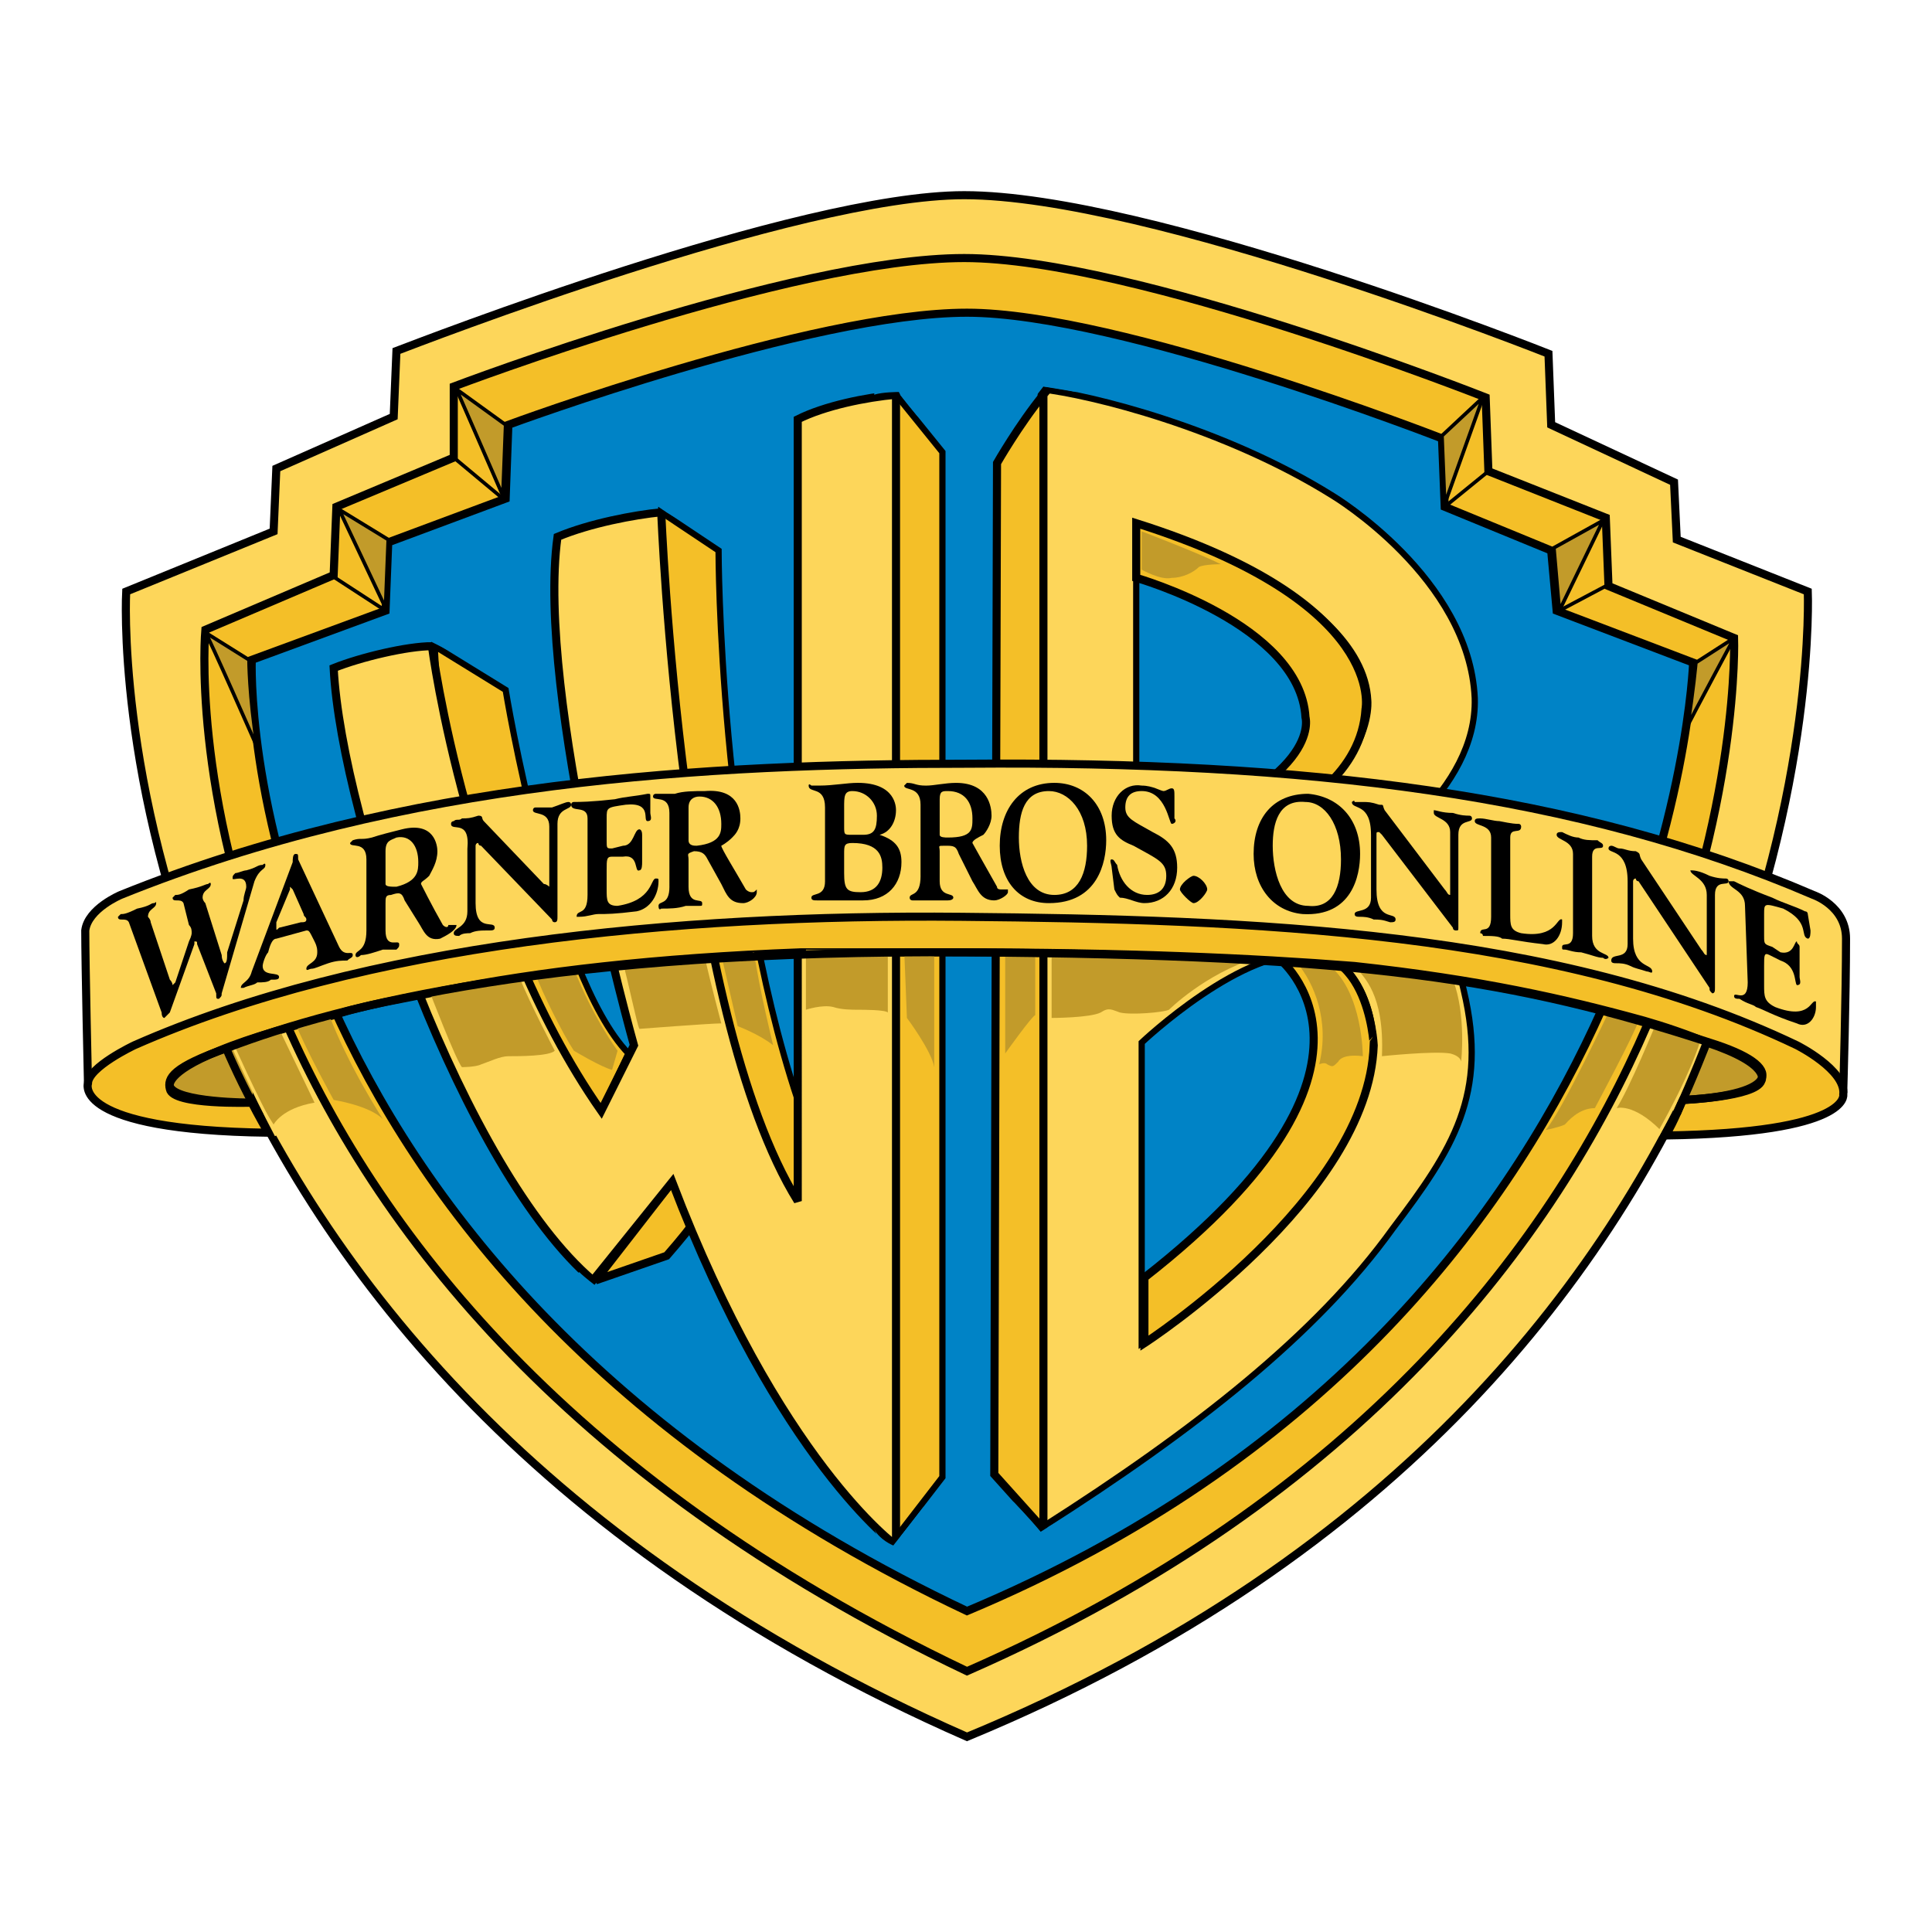 <?xml version="1.0" encoding="utf-8"?>
<!-- Generator: Adobe Illustrator 13.0.0, SVG Export Plug-In . SVG Version: 6.00 Build 14948)  -->
<!DOCTYPE svg PUBLIC "-//W3C//DTD SVG 1.0//EN" "http://www.w3.org/TR/2001/REC-SVG-20010904/DTD/svg10.dtd">
<svg version="1.0" id="Layer_1" xmlns="http://www.w3.org/2000/svg" xmlns:xlink="http://www.w3.org/1999/xlink" x="0px" y="0px"
	 width="192.756px" height="192.756px" viewBox="0 0 192.756 192.756" enable-background="new 0 0 192.756 192.756"
	 xml:space="preserve">
<g>
	<polygon fill-rule="evenodd" clip-rule="evenodd" fill="#FFFFFF" points="0,0 192.756,0 192.756,192.756 0,192.756 0,0 	"/>
	
		<path fill-rule="evenodd" clip-rule="evenodd" fill="#FDD65A" stroke="#000000" stroke-width="0.806" stroke-miterlimit="2.613" d="
		M39.553,35.018l-0.272,6.545l-11.711,5.182l-0.272,6.272l-14.708,6c0,0-4.357,75.542,83.887,114.267
		c87.156-35.998,83.887-114.267,83.887-114.267l-13.073-5.182l-0.272-5.727l-12.257-5.727l-0.271-7.091
		c0,0-39.765-15.817-58.285-15.817C79.59,19.473,41.732,34.199,39.553,35.018L39.553,35.018z"/>
	
		<path fill-rule="evenodd" clip-rule="evenodd" fill="#F4BF28" stroke="#000000" stroke-width="0.806" stroke-miterlimit="2.613" d="
		M45.272,38.562v7.091l-11.711,4.909l-0.272,6.818l-12.801,5.454c0,0-5.992,64.906,75.988,103.903
		c78.985-34.634,76.534-103.085,76.534-103.085l-12.529-5.182l-0.271-6.818l-11.712-4.636l-0.272-7.363
		c0,0-35.135-13.908-52.021-13.908C79.045,25.745,45.272,38.562,45.272,38.562L45.272,38.562z"/>
	
		<path fill-rule="evenodd" clip-rule="evenodd" fill="#0083C6" stroke="#000000" stroke-width="0.806" stroke-miterlimit="2.613" d="
		M50.72,42.381l-0.272,7.363l-11.712,4.363l-0.272,6.818l-13.346,4.909c0,0-2.451,59.997,71.358,94.904
		c70.269-29.453,72.448-94.632,72.448-94.632l-13.618-5.181l-0.545-6l-10.622-4.363l-0.271-6.818c0,0-32.139-12.545-47.391-12.545
		C80.952,31.199,50.72,42.381,50.72,42.381L50.72,42.381z"/>
	
		<polygon fill-rule="evenodd" clip-rule="evenodd" fill="#C29B2A" stroke="#000000" stroke-width="0.62" stroke-miterlimit="2.613" points="
		25.118,111.104 27.297,100.741 14.769,100.741 15.041,111.104 25.118,111.104 	"/>
	
		<polygon fill-rule="evenodd" clip-rule="evenodd" fill="#C29B2A" stroke="#000000" stroke-width="0.62" stroke-miterlimit="2.613" points="
		166.2,111.104 179.273,111.104 179.273,101.014 166.2,101.014 166.2,111.104 	"/>
	
		<path fill-rule="evenodd" clip-rule="evenodd" fill="#FDD65A" stroke="#000000" stroke-width="0.62" stroke-miterlimit="2.613" d="
		M104.103,152.284c14.979-9.545,27.236-19.09,34.862-29.726c5.991-7.909,9.532-13.363,7.081-23.727
		c-1.907-8.727-12.256-11.181-12.256-11.181c2.995-1.909,13.617-8.727,13.345-18c-0.544-11.999-14.162-20.181-14.162-20.181
		c-10.895-6.818-24.24-10.09-29.143-10.636L104.103,152.284L104.103,152.284z"/>
	
		<path fill-rule="evenodd" clip-rule="evenodd" fill="#F4BF28" stroke="#000000" stroke-width="0.806" stroke-miterlimit="2.613" d="
		M104.103,39.381c-2.451,3-4.63,6.818-4.63,6.818L99.2,147.103l4.902,5.454V39.381L104.103,39.381z"/>
	
		<path fill-rule="evenodd" clip-rule="evenodd" fill="#0083C6" stroke="#000000" stroke-width="0.62" stroke-miterlimit="2.613" d="
		M113.362,86.288V52.199c0,0,22.606,6.545,23.15,17.726C136.513,69.925,137.603,81.924,113.362,86.288L113.362,86.288z"/>
	
		<path fill-rule="evenodd" clip-rule="evenodd" fill="#F4BF28" stroke="#000000" stroke-width="0.806" stroke-miterlimit="2.613" d="
		M113.362,57.653c0,0,16.342,4.636,16.887,13.908c0,0,1.906,6.545-16.887,12.545v1.909c0,0,22.062-2.727,22.878-15.272
		c0,0,2.18-10.635-22.878-18.544V57.653L113.362,57.653z"/>
	
		<path fill-rule="evenodd" clip-rule="evenodd" fill="#0083C6" stroke="#000000" stroke-width="0.62" stroke-miterlimit="2.613" d="
		M113.907,104.014c0,0,10.35-9.817,17.159-8.727c5.991,0.818,5.991,8.999,5.991,8.999c-0.272,14.727-23.15,29.727-23.15,29.727
		V104.014L113.907,104.014z"/>
	
		<path fill-rule="evenodd" clip-rule="evenodd" fill="#F4BF28" stroke="#000000" stroke-width="0.806" stroke-miterlimit="2.613" d="
		M127.525,95.56c0,0,13.891,10.636-13.346,31.907v6.546c0,0,22.333-14.454,22.878-29.727
		C137.058,104.286,136.513,92.56,127.525,95.56L127.525,95.56z"/>
	
		<path fill-rule="evenodd" clip-rule="evenodd" fill="#F4BF28" stroke="#000000" stroke-width="0.62" stroke-miterlimit="2.613" d="
		M43.366,64.471l7.082,4.363c0,0,4.63,28.361,12.256,36.271l-2.723,5.728C59.98,110.832,45.545,107.56,43.366,64.471L43.366,64.471z
		"/>
	
		<path fill-rule="evenodd" clip-rule="evenodd" fill="#F4BF28" stroke="#000000" stroke-width="0.62" stroke-miterlimit="2.613" d="
		M65.972,51.107l5.719,3.818c0,0,0,31.089,7.898,54.815v11.454C79.59,121.194,65.7,102.104,65.972,51.107L65.972,51.107z"/>
	
		<polygon fill-rule="evenodd" clip-rule="evenodd" fill="#F4BF28" stroke="#000000" stroke-width="0.62" stroke-miterlimit="2.613" points="
		89.395,39.381 94.025,45.108 94.025,147.375 89.395,153.375 89.395,39.381 	"/>
	
		<path fill-rule="evenodd" clip-rule="evenodd" fill="#F4BF28" stroke="#000000" stroke-width="0.806" stroke-miterlimit="2.613" d="
		M67.062,117.922l-7.626,9.818l7.081-2.455c0,0,1.907-2.182,2.452-2.999C68.968,122.286,67.606,119.013,67.062,117.922
		L67.062,117.922z"/>
	
		<path fill-rule="evenodd" clip-rule="evenodd" fill="#FDD65A" stroke="#000000" stroke-width="0.806" stroke-linecap="square" stroke-miterlimit="2.613" d="
		M59.163,127.74c-12.801-10.909-25.057-45.543-25.874-61.088c2.724-1.091,7.354-2.182,9.805-2.182c0,0,3.541,27.271,16.887,46.361
		l3.268-6.546c0,0-9.805-34.907-7.626-50.724c3.268-1.363,7.626-2.182,10.35-2.455c0,0,1.907,49.906,13.618,68.724V41.835
		c2.724-1.364,6.809-2.182,9.805-2.455v114.812c0,0-11.711-8.454-22.333-36.271L59.163,127.74L59.163,127.74z"/>
	
		<polygon fill-rule="evenodd" clip-rule="evenodd" fill="#C29B2A" stroke="#000000" stroke-width="0.359" stroke-linecap="round" stroke-linejoin="round" stroke-miterlimit="2.613" points="
		45.545,38.835 50.448,42.381 50.175,49.471 45.545,38.835 	"/>
	
		<line fill="none" stroke="#000000" stroke-width="0.359" stroke-miterlimit="2.613" x1="45.272" y1="45.653" x2="50.175" y2="49.744"/>
	
		<polygon fill-rule="evenodd" clip-rule="evenodd" fill="#C29B2A" stroke="#000000" stroke-width="0.359" stroke-linecap="round" stroke-linejoin="round" stroke-miterlimit="2.613" points="
		33.834,50.835 38.736,53.834 38.464,60.652 33.834,50.835 	"/>
	
		<line fill="none" stroke="#000000" stroke-width="0.359" stroke-miterlimit="2.613" x1="33.017" y1="57.38" x2="38.464" y2="60.925"/>
	
		<path fill-rule="evenodd" clip-rule="evenodd" fill="#C29B2A" stroke="#000000" stroke-width="0.359" stroke-linecap="round" stroke-linejoin="round" stroke-miterlimit="2.613" d="
		M20.488,63.107l4.358,2.727c0,0,0,3.545,0.817,8.727C25.663,74.561,20.76,63.379,20.488,63.107L20.488,63.107z"/>
	<path fill-rule="evenodd" clip-rule="evenodd" fill="#FDD65A" d="M171.375,104.286c-11.166-4.908-34.862-11.999-74.626-11.999
		c-59.646-0.272-83.614,16.363-83.614,16.363l-4.357-0.546c0,0-0.272-12-0.272-15.272c0.272-2.182,3.541-3.545,3.541-3.545
		c28.325-11.454,58.557-13.09,84.432-13.09c33.772-0.273,61.009,3,84.432,13.09c0,0,3.268,1.091,3.268,4.364
		c0.272,5.727-0.271,15-0.271,15h-4.086C179.818,108.65,177.095,106.741,171.375,104.286L171.375,104.286z"/>
	<path fill="none" stroke="#000000" stroke-width="0.806" stroke-miterlimit="2.613" d="M171.375,104.286
		c-11.166-4.908-34.862-11.999-74.626-11.999c-59.646-0.272-83.614,16.363-83.614,16.363l-4.357-0.546c0,0-0.272-12-0.272-15.272
		c0.272-2.182,3.541-3.545,3.541-3.545c28.325-11.454,58.557-13.09,84.431-13.09c33.773-0.273,61.009,3,84.432,13.09
		c0,0,3.268,1.091,3.268,4.363c0,5.728-0.271,15-0.271,15h-4.086C179.818,108.65,177.095,106.741,171.375,104.286L171.375,104.286z"
		/>
	
		<path fill-rule="evenodd" clip-rule="evenodd" fill="#F4BF28" stroke="#000000" stroke-width="0.806" stroke-miterlimit="2.613" d="
		M164.021,101.832c-7.898-2.182-16.342-4.091-28.87-5.454c-10.35-0.818-23.15-1.363-39.492-1.363c-2.451,0-4.358,0-6.809,0
		c-2.996,0-5.992,0-8.988,0c-14.435,0.545-26.146,1.909-35.679,3.817c-3.813,0.818-7.626,1.364-10.894,2.455
		c-4.085,1.091-8.171,2.182-11.439,3.545c-5.447,2.182-4.902,3.545-4.902,3.545c0.545,1.637,8.171,1.637,8.171,1.637
		c0.545,1.091,1.634,3,1.634,3c-19.61-0.273-17.976-4.909-17.976-4.909c0-1.636,4.63-3.818,4.63-3.818
		c22.878-10.09,53.927-13.09,82.525-12.817c29.143,0.272,59.374,1.363,83.342,12.817c0,0,4.902,2.455,4.631,4.909
		c0,0,0.816,3.818-17.704,4.091c0,0,1.09-1.909,1.635-3.546c0,0,7.354-0.272,7.898-1.908c0,0,1.089-1.637-5.448-3.818
		C168.379,103.195,165.928,102.378,164.021,101.832L164.021,101.832z"/>
	<path fill-rule="evenodd" clip-rule="evenodd" fill="#C29B2A" d="M113.907,53.017c0,0,5.72,2.182,7.898,3.272
		c0,0-1.634,0-2.179,0.273c-0.545,0.545-1.635,1.091-2.724,1.091c-1.089,0.272-2.996-0.818-2.996-0.818V53.017L113.907,53.017z"/>
	
		<polygon fill-rule="evenodd" clip-rule="evenodd" fill="#C29B2A" stroke="#000000" stroke-width="0.359" stroke-linecap="round" stroke-linejoin="round" stroke-miterlimit="2.613" points="
		147.952,39.653 143.867,43.472 144.139,50.29 147.952,39.653 	"/>
	
		<line fill="none" stroke="#000000" stroke-width="0.359" stroke-miterlimit="2.613" x1="144.139" y1="50.562" x2="148.497" y2="47.017"/>
	
		<polygon fill-rule="evenodd" clip-rule="evenodd" fill="#C29B2A" stroke="#000000" stroke-width="0.359" stroke-linecap="round" stroke-linejoin="round" stroke-miterlimit="2.613" points="
		159.937,51.926 155.033,54.653 155.578,60.925 159.937,51.926 	"/>
	
		<line fill="none" stroke="#000000" stroke-width="0.359" stroke-miterlimit="2.613" x1="160.209" y1="58.471" x2="155.578" y2="60.925"/>
	
		<path fill-rule="evenodd" clip-rule="evenodd" fill="#C29B2A" stroke="#000000" stroke-width="0.359" stroke-linecap="round" stroke-linejoin="round" stroke-miterlimit="2.613" d="
		M173.01,63.652l-3.813,2.455c0,0-0.272,3-0.817,6.272C168.924,71.288,173.01,63.652,173.01,63.652L173.01,63.652z"/>
	<path fill-rule="evenodd" clip-rule="evenodd" fill="#C29B2A" d="M27.842,102.65l-4.358,1.636c0,0,1.362,4.091,3.813,7.909
		c0,0,0.817-1.637,4.085-2.182C31.382,110.014,28.114,103.195,27.842,102.65L27.842,102.65z"/>
	<path fill-rule="evenodd" clip-rule="evenodd" fill="#C29B2A" d="M29.476,102.104l3.269-1.091
		c1.907,5.182,5.447,10.636,5.447,10.636c-1.362-1.363-4.902-1.909-4.902-1.909S30.565,104.832,29.476,102.104L29.476,102.104z"/>
	<path fill-rule="evenodd" clip-rule="evenodd" fill="#C29B2A" d="M42.822,98.832c0,0,2.723,7.091,3.268,7.637
		c0,0,1.362,0,1.906-0.273c0.817-0.272,1.907-0.818,2.724-0.818c1.089,0,4.085,0,4.63-0.545c0,0-2.451-4.636-3.541-7.363
		C50.72,97.741,46.362,98.287,42.822,98.832L42.822,98.832z"/>
	<path fill-rule="evenodd" clip-rule="evenodd" fill="#C29B2A" d="M53.443,97.195c0.545,1.637,2.724,6,3.813,7.637
		c0,0,2.724,1.637,3.813,1.909l0.545-1.909c0,0-2.451-3.272-4.358-8.182C56.712,96.923,53.988,97.195,53.443,97.195L53.443,97.195z"
		/>
	<path fill-rule="evenodd" clip-rule="evenodd" fill="#C29B2A" d="M62.159,96.105c0.544,1.909,1.361,6,1.634,6.545
		c0,0,7.082-0.546,8.171-0.546c0,0-1.089-4.091-1.634-6.545C69.785,95.833,62.976,96.105,62.159,96.105L62.159,96.105z"/>
	<path fill-rule="evenodd" clip-rule="evenodd" fill="#C29B2A" d="M71.964,95.287l1.634,7.091c0,0,2.179,0.817,3.541,1.908
		c0,0-1.361-5.454-1.906-9.271C74.415,95.287,71.964,95.287,71.964,95.287L71.964,95.287z"/>
	<path fill-rule="evenodd" clip-rule="evenodd" fill="#C29B2A" d="M80.407,94.742v6c0,0,1.634-0.545,2.724-0.272
		c0.817,0.272,1.907,0.272,2.451,0.272c0.545,0,2.724,0,2.996,0.272v-6.272H80.407L80.407,94.742z"/>
	<path fill-rule="evenodd" clip-rule="evenodd" fill="#C29B2A" d="M90.212,94.742l0.272,6.818c0,0,2.451,3.272,2.724,4.909V94.742
		H90.212L90.212,94.742z"/>
	<path fill-rule="evenodd" clip-rule="evenodd" fill="#C29B2A" d="M100.289,94.742v10.363c0,0,2.724-3.817,2.996-3.817v-6.545
		H100.289L100.289,94.742z"/>
	<path fill-rule="evenodd" clip-rule="evenodd" fill="#C29B2A" d="M104.92,94.742v6.818c0,0,3.812,0,4.902-0.546
		c0.816-0.545,1.089-0.272,1.906,0c1.09,0.273,4.357,0,4.902-0.272c0,0,3.541-3.546,8.716-5.182
		C121.261,95.56,104.92,94.742,104.92,94.742L104.92,94.742z"/>
	<path fill-rule="evenodd" clip-rule="evenodd" fill="#C29B2A" d="M129.432,96.105c1.635,1.909,3.269,5.727,2.179,10.09
		c0,0,0.545-0.272,0.817,0c0.545,0.273,0.545,0.273,1.09-0.272c0,0,0.272-0.818,2.451-0.546c0,0,0-6.271-3.269-8.999
		C131.883,96.105,130.794,96.105,129.432,96.105L129.432,96.105z"/>
	<path fill-rule="evenodd" clip-rule="evenodd" fill="#C29B2A" d="M137.875,105.377c0,0,5.175-0.545,6.809-0.272
		c1.09,0.272,1.09,0.818,1.09,0.818s0.545-4.636-0.817-8.182c-0.817-0.546-8.443-1.363-9.532-1.091
		C135.969,97.469,138.147,99.105,137.875,105.377L137.875,105.377z"/>
	<path fill-rule="evenodd" clip-rule="evenodd" fill="#C29B2A" d="M160.48,101.014c0,0-4.63,9.818-6.264,11.727
		c0,0,1.361-0.272,1.906-0.545c0.272-0.272,1.362-1.637,2.996-1.637c0,0,4.085-7.636,4.357-8.727L160.48,101.014L160.48,101.014z"/>
	<path fill="none" stroke="#FDD65A" stroke-width="0.31" stroke-miterlimit="2.613" d="M27.569,113.286
		c-2.451-4.636-4.358-9-4.358-9"/>
	<path fill-rule="evenodd" clip-rule="evenodd" fill="#C29B2A" d="M165.111,102.378c0,0-2.452,5.999-3.813,8.181
		c0,0,1.634-0.545,4.357,2.182c0,0,2.996-5.181,4.358-8.727L165.111,102.378L165.111,102.378z"/>
	<path fill="none" stroke="#FDD65A" stroke-width="0.31" stroke-miterlimit="2.613" d="M165.384,113.286
		c3.54-6.272,4.357-9.272,4.357-9.272"/>
	<path fill="none" stroke="#000000" stroke-width="0.806" stroke-miterlimit="2.613" d="M25.118,110.014
		c0,0-7.898,0.272-8.171-1.363c-0.272-1.091,0.272-2.182,5.72-4.091c11.439-4.363,33.228-9.818,73.809-9.545
		c39.764,0.272,54.745,2.727,74.082,8.999c7.899,2.455,6.81,5.182-2.45,5.727 M167.29,111.104c1.634-3.545,2.995-7.091,2.995-7.091
		 M25.936,111.377c-1.634-2.727-3.269-6.545-3.269-6.545"/>
	<path fill-rule="evenodd" clip-rule="evenodd" fill="#0083C6" d="M57.801,126.922c0.545,0.545,1.634,1.363,1.634,1.363l2.996-1.091
		l-3.541,3.272l-3.268-2.182L57.801,126.922L57.801,126.922z"/>
	<path fill-rule="evenodd" clip-rule="evenodd" fill="#0083C6" d="M45.545,65.289l-2.723-1.363c-0.545,0-2.179,0.272-2.179,0.272
		l1.09-1.909l5.992-1.091L45.545,65.289L45.545,65.289z"/>
	<path fill-rule="evenodd" clip-rule="evenodd" fill="#0083C6" d="M63.521,50.835l2.179-0.273c1.089,0.818,2.724,1.637,2.724,1.637
		l2.451-3.273l-8.171-3L63.521,50.835L63.521,50.835z"/>
	<path fill-rule="evenodd" clip-rule="evenodd" fill="#0083C6" d="M87.216,39.381c0.817-0.273,2.452-0.273,2.452-0.273
		c0.272,0.545,1.906,2.455,1.906,2.455l3.541-2.455l-7.354-4.636L87.216,39.381L87.216,39.381z"/>
	<path fill-rule="evenodd" clip-rule="evenodd" fill="#0083C6" d="M101.651,41.835c1.361-1.909,2.451-3.273,2.451-3.273
		c1.634,0.273,3.269,0.545,3.269,0.545l0.816-3.545l-8.171-0.273L101.651,41.835L101.651,41.835z"/>
	<path fill-rule="evenodd" clip-rule="evenodd" fill="#0083C6" d="M87.216,152.557c0.545,1.091,1.907,1.637,1.907,1.637
		c1.089-1.364,2.996-3.818,2.996-3.818l1.907,6.272l-5.175-0.545L87.216,152.557L87.216,152.557z"/>
	<path fill-rule="evenodd" clip-rule="evenodd" fill="#0083C6" d="M105.191,152.011c-0.544,0.273-1.361,0.818-1.361,0.818
		c-1.362-1.636-2.724-2.999-2.724-2.999v6.272l6.265-2.183L105.191,152.011L105.191,152.011z"/>
	<path fill-rule="evenodd" clip-rule="evenodd" d="M16.947,97.741c0.272,0.272,0.272,0.546,0.272,0.546l0.272-0.273l1.362-4.09
		c0.272-0.545,0.272-0.818,0.272-0.818c0-0.273,0-0.545-0.272-0.818l-0.545-2.182c-0.272-0.545-1.089,0-1.089-0.545l0.272-0.273
		c0.272,0,0.544,0,1.362-0.545c1.361-0.272,1.634-0.545,1.906-0.545c0,0,0.272-0.272,0.272,0c0,0.545-0.817,0.545-0.817,1.364
		c0,0,0,0.272,0.272,0.545l1.634,5.182c0,0.545,0.272,0.818,0.272,0.818c0.272,0,0.272-0.545,0.272-1.09l1.634-5.182
		c0-0.545,0.272-1.091,0.272-1.363c0-1.363-1.362-0.545-1.362-0.818c0-0.273,0-0.273,0.272-0.545c0.272,0,0.817-0.273,1.09-0.273
		c1.089-0.273,1.089-0.545,1.634-0.545c0,0,0.272-0.273,0.272,0c0,0.545-0.544,0.272-1.089,1.636l-3.269,11.182
		c0,0.272,0,0.272-0.272,0.545c-0.272,0-0.272,0-0.272-0.545l-1.907-4.909c0-0.273,0-0.273-0.272-0.273c0,0.273,0,0.273,0,0.273
		l-2.451,6.817c-0.272,0.273-0.272,0.273-0.544,0.546c0,0-0.272,0-0.272-0.546l-3.269-8.999c-0.272-0.545-1.089,0-1.089-0.545
		l0.272-0.273c0.272,0,0.544,0,1.634-0.545c1.362-0.273,1.362-0.545,1.634-0.545c0.272,0,0.272-0.273,0.272,0
		c0,0.545-0.817,0.545-0.817,1.364c0,0,0.272,0.272,0.272,0.545L16.947,97.741L16.947,97.741z"/>
	<path fill-rule="evenodd" clip-rule="evenodd" d="M27.842,92.56c-0.272,0.272-0.272,0.272-0.272,0c0-0.273,0-0.273,0-0.545
		l1.362-3.273c0-0.272,0-0.272,0-0.272s0,0,0.272,0.272l1.089,2.455c0,0.273,0.272,0.273,0.272,0.545
		c0,0.273-0.272,0.273-0.545,0.273L27.842,92.56L27.842,92.56z M30.565,92.833c0.272,0,0.272,0,0.817,1.091
		c0.272,0.546,0.272,0.818,0.272,1.091c0,1.09-1.089,1.09-1.089,1.636c0,0.273,0.272,0,0.544,0c0.272,0,0.817-0.272,1.634-0.545
		c0.817-0.272,1.362-0.272,1.907-0.272c0.272-0.273,0.544-0.273,0.544-0.545c0-0.545-0.817,0.272-1.361-0.818l-4.086-8.727
		c0-0.545,0-0.545-0.272-0.545c-0.272,0-0.272,0.545-0.272,0.818l-4.085,10.909c-0.272,1.09-1.089,1.09-1.089,1.636h0.272
		c0.544-0.272,1.089-0.272,1.362-0.546c0.544,0,1.089,0,1.361-0.272c0.545,0,0.817,0,0.817-0.272c0-0.545-1.634,0-1.634-1.091
		c0-0.273,0.272-1.091,0.545-1.363c0.272-1.091,0.544-1.364,0.817-1.364L30.565,92.833L30.565,92.833z"/>
	<path fill-rule="evenodd" clip-rule="evenodd" d="M38.464,84.924c0-1.091,0.544-1.091,1.089-1.363
		c1.362-0.273,2.179,0.818,2.179,2.454c0,0.818,0,1.909-2.179,2.455c-0.545,0-1.089,0-1.089-0.273V84.924L38.464,84.924z
		 M36.557,92.833c0,2.182-1.089,1.909-1.089,2.455c0,0.272,0.272,0.272,0.545,0c0.544,0,1.361-0.272,2.179-0.545
		c0.544,0,1.089,0,1.362,0c0.272-0.272,0.272-0.272,0.272-0.545c0-0.545-1.362,0.545-1.362-1.364v-2.727
		c0-0.545,0-0.818,0.544-0.818c0.817-0.272,1.09-0.272,1.362,0.545l1.362,2.182c0.544,0.818,0.817,1.909,2.179,1.636
		c0.544-0.273,1.634-0.818,1.634-1.364h-0.272c-0.272,0-0.272,0-0.544,0c0,0.273-0.272,0.273-0.545,0
		c-1.089-1.909-2.179-4.091-2.179-4.091c0-0.272,0.272-0.272,0.817-0.818c0.272-0.545,0.817-1.364,0.817-2.455
		c0-0.545-0.272-3-3.541-2.182c-1.09,0.273-2.179,0.545-2.996,0.818c-1.089,0.272-1.089,0-1.907,0.272l-0.272,0.273
		c0,0.545,1.634-0.273,1.634,1.636V92.833L36.557,92.833z"/>
	<path fill-rule="evenodd" clip-rule="evenodd" d="M46.634,84.651c0.272-3-1.634-1.636-1.634-2.455c0-0.273,0.272-0.273,0.272-0.273
		c0.272-0.272,0.545,0,0.817-0.272c0.544,0,0.817,0,1.634-0.273c0.544,0,0.272,0.273,0.544,0.545l5.992,6.272
		c0.272,0,0.544,0.273,0.544,0.273s0-0.273,0-0.545v-5.455c0-1.636-1.634-1.091-1.634-1.636c0,0,0-0.273,0.272-0.273
		s0.545,0,1.634,0c0.817-0.272,1.362-0.545,1.634-0.545s0.272,0.273,0.272,0.273c0,0.545-1.362,0.272-1.362,1.909v9.272
		c0,0.272,0,0.545-0.272,0.545s-0.272-0.273-0.272-0.273l-7.082-7.363c-0.272,0-0.272-0.272-0.272-0.272
		c-0.272,0-0.272,0.272-0.272,0.272v5.727c0,3,1.907,1.636,1.907,2.455c0,0.272-0.272,0.272-0.545,0.272
		c-0.817,0-1.362,0-1.907,0.273c-0.272,0-0.817,0-1.089,0.272c-0.272,0-0.545,0-0.545-0.272c0-0.545,1.362-0.545,1.362-2.182V84.651
		L46.634,84.651z"/>
	<path fill-rule="evenodd" clip-rule="evenodd" d="M60.525,83.833c0,0.818,0,0.818,0.544,0.818l1.09-0.273
		c1.089,0,1.089-1.636,1.634-1.636c0,0,0.272,0,0.272,0.545v2.727c0,0.273,0,0.818-0.272,0.818c-0.544,0.273,0-1.636-1.634-1.364
		h-1.09c-0.544,0-0.544,0.273-0.544,1.364v1.909c0,1.091,0,1.636,1.089,1.636c3.541-0.545,3.269-2.727,3.813-2.727
		c0.272,0,0.272,0,0.272,0.272c0,1.363-0.817,2.727-2.179,3c-2.179,0.272-2.996,0.272-3.812,0.272c-0.545,0-1.089,0.273-1.907,0.273
		c-0.272,0-0.272,0-0.272,0c0-0.818,1.09,0,1.09-2.182v-7.636c0-1.363-1.634-0.545-1.634-1.363c0,0,0-0.273,0.272-0.273
		c0.545,0,1.634,0,4.085-0.272c1.089-0.273,1.907-0.273,3.269-0.545c0.272,0,0.272,0,0.272,0.272v1.636
		c0,0.272,0.272,0.818-0.272,0.818c-0.545,0,0.544-1.909-2.179-1.636c-1.906,0.272-1.906,0.272-1.906,1.363V83.833L60.525,83.833z"
		/>
	<path fill-rule="evenodd" clip-rule="evenodd" d="M68.696,80.561c0-0.818,0.544-1.091,1.089-1.091c1.362,0,2.179,1.091,2.179,2.727
		c0,0.818,0,1.909-2.451,2.182c-0.272,0-0.817,0-0.817-0.545V80.561L68.696,80.561z M66.789,88.469c0,1.909-1.089,1.363-1.089,1.909
		c0,0.546,0.272,0.273,0.272,0.273c0.817,0,1.634,0,2.451-0.273c0.545,0,1.089,0,1.362,0s0.272,0,0.272-0.272
		c0-0.545-1.362,0.272-1.362-1.636v-2.727c0-0.545-0.272-0.545,0.544-0.818c0.817,0,1.089,0.273,1.362,0.818l1.362,2.454
		c0.545,1.091,0.817,1.909,2.179,1.909c0.544,0,1.362-0.545,1.362-1.091v-0.273c-0.272,0.273-0.272,0.273-0.545,0.273
		c0,0-0.272,0-0.545-0.273c-1.089-1.909-2.451-4.09-2.451-4.363c0,0,0.545-0.272,1.089-0.818c0.272-0.273,0.817-0.818,0.817-1.909
		c0-0.818-0.272-3-3.541-2.727c-1.089,0-2.179,0-2.996,0.273c-1.089,0-1.089,0-1.907,0c0,0-0.272,0-0.272,0.272
		c0,0.545,1.634-0.272,1.634,1.636V88.469L66.789,88.469z"/>
	<path fill-rule="evenodd" clip-rule="evenodd" d="M84.22,80.561c0-1.091,0-1.636,0.817-1.636c1.361,0,2.451,1.091,2.451,2.454
		c0,1.364-0.272,1.909-1.361,1.909h-1.089c-0.817,0-0.817,0-0.817-0.818V80.561L84.22,80.561z M82.313,87.924
		c0,1.636-1.362,1.091-1.362,1.636c0,0.272,0.272,0.272,0.545,0.272s0.817,0,1.089,0c0.817,0,1.362,0,3.541,0
		c2.451,0,3.812-1.636,3.812-3.818c0-1.363-0.544-2.182-2.179-2.727l0,0c1.089-0.272,1.634-1.364,1.634-2.454
		c0-0.273,0-2.728-3.813-2.728c-1.089,0-2.451,0.273-3.813,0.273c-0.545,0-0.817,0-0.817,0s-0.272-0.273-0.272,0
		c0,0.818,1.634,0,1.634,2.182V87.924L82.313,87.924z M84.22,85.197c0-0.818,0-1.091,0.817-1.091c2.723,0,2.996,1.363,2.996,2.454
		c0,1.364-0.545,2.455-2.179,2.455c-1.362,0-1.634-0.273-1.634-1.909V85.197L84.22,85.197z"/>
	<path fill-rule="evenodd" clip-rule="evenodd" d="M93.753,79.743c0-0.818,0.272-0.818,0.817-0.818c1.634,0,2.451,1.091,2.451,2.727
		c0,1.091,0,1.909-2.451,1.909c-0.272,0-0.817,0-0.817-0.273V79.743L93.753,79.743z M91.846,87.378c0,2.182-1.089,1.636-1.089,2.182
		c0,0.272,0.272,0.272,0.272,0.272c0.817,0,1.634,0,2.451,0c0.545,0,0.817,0,1.089,0c0.545,0,0.545-0.272,0.545-0.272
		c0-0.545-1.362,0-1.362-1.636v-3c0-0.545-0.272-0.545,0.545-0.545c0.817,0,1.089,0,1.361,0.818l1.362,2.727
		c0.544,0.818,0.817,1.909,2.179,1.909c0.544,0,1.361-0.545,1.361-0.818c0-0.273,0-0.273,0-0.273c-0.272,0-0.545,0-0.545,0
		c-0.272,0-0.544,0-0.544-0.272c-1.09-1.909-2.452-4.363-2.452-4.363c0-0.273,0.544-0.545,1.089-0.818
		c0.272-0.272,0.817-1.091,0.817-1.909c0-0.818-0.272-3.272-3.541-3.272c-1.089,0-2.179,0.273-2.996,0.273
		c-1.09,0-1.09-0.273-1.907-0.273l-0.272,0.273c0,0.545,1.634,0,1.634,1.909V87.378L91.846,87.378z"/>
	<path fill-rule="evenodd" clip-rule="evenodd" d="M101.651,83.561c0-2.455,0.544-4.636,2.996-4.636
		c1.906,0,3.812,1.909,3.812,5.454c0,2.728-0.816,4.909-3.269,4.909C102.468,89.287,101.651,86.015,101.651,83.561L101.651,83.561z
		 M99.744,84.378c0,3.545,1.907,5.727,4.903,5.727c4.902,0,5.719-4.091,5.719-6.272c0-3.545-2.179-5.727-5.175-5.727
		C101.651,78.106,99.744,80.833,99.744,84.378L99.744,84.378z"/>
	<path fill-rule="evenodd" clip-rule="evenodd" d="M110.911,86.56c0-0.272-0.272-0.818,0-0.818s0.272,0.272,0.545,0.545
		c0.272,1.636,1.362,3,2.996,3c1.09,0,1.906-0.545,1.906-1.909c0-1.364-0.816-1.636-3.269-3c-1.361-0.545-2.179-1.091-2.179-3
		c0-1.909,1.362-3.272,2.996-3c1.09,0,1.907,0.545,2.179,0.545c0.272,0,0.545-0.273,0.817-0.273s0.272,0.273,0.272,0.818v2.182
		c0.272,0.272,0,0.545-0.272,0.545s-0.545-3.272-2.996-3.272c-1.089,0-1.634,0.545-1.634,1.636s0.816,1.363,2.724,2.455
		c1.634,0.818,2.451,1.636,2.451,3.545c0,2.182-1.362,3.545-3.269,3.545c-0.817,0-1.634-0.545-2.451-0.545
		c-0.272-0.273-0.272-0.273-0.545-0.818L110.911,86.56L110.911,86.56z"/>
	<path fill-rule="evenodd" clip-rule="evenodd" d="M120.444,88.742c0,0.273-0.817,1.364-1.362,1.364
		c-0.272,0-1.361-1.091-1.361-1.364c0-0.545,1.089-1.363,1.361-1.363C119.627,87.378,120.444,88.196,120.444,88.742L120.444,88.742z
		"/>
	<path fill-rule="evenodd" clip-rule="evenodd" d="M126.98,84.378c0-2.182,0.545-4.636,3.269-4.363c1.906,0,3.541,2.182,3.541,5.727
		c0,2.727-0.817,4.909-3.269,4.636C127.798,90.378,126.98,86.833,126.98,84.378L126.98,84.378z M125.074,85.197
		c0,3.272,1.906,5.727,4.902,6c4.902,0.273,5.72-3.818,5.72-6c0-3.545-2.179-5.727-5.175-6
		C126.98,79.197,125.074,81.651,125.074,85.197L125.074,85.197z"/>
	<path fill-rule="evenodd" clip-rule="evenodd" d="M136.785,83.288c0-3.272-1.906-2.454-1.906-3.272c0,0,0.272-0.272,0.272,0
		c0.272,0,0.545,0,0.817,0c0.544,0,0.816,0,1.634,0.273c0.545,0,0.272,0,0.545,0.545l5.991,7.908
		c0.272,0.273,0.272,0.545,0.545,0.545c0,0,0-0.272,0-0.818v-5.454c0-1.364-1.634-1.364-1.634-1.909v-0.272
		c0.272,0,0.817,0.272,1.906,0.272c0.817,0.272,1.362,0.272,1.635,0.272s0.272,0.273,0.272,0.273c0,0.545-1.362,0-1.362,1.636v9.272
		c0,0.272,0,0.272-0.272,0.272c0,0-0.272,0-0.272-0.272l-7.081-9.272c-0.272-0.272-0.272-0.272-0.272-0.272
		c-0.272,0-0.272,0-0.272,0.272v5.454c0,3.273,1.906,2.182,1.906,3c0,0.273-0.271,0.273-0.544,0.273
		c-0.817-0.273-1.09-0.273-1.635-0.273c-0.545-0.272-1.089-0.272-1.361-0.272s-0.545,0-0.545-0.273c0-0.545,1.634,0,1.634-1.636
		V83.288L136.785,83.288z"/>
	<path fill-rule="evenodd" clip-rule="evenodd" d="M150.676,91.196c0,1.091,0,1.636,1.09,1.909c3.54,0.545,3.54-1.636,4.085-1.364
		c0,0,0,0,0,0.273c0,1.363-0.817,2.455-1.906,2.182c-2.451-0.273-3.269-0.545-4.085-0.545c-0.272-0.273-1.09-0.273-1.907-0.273
		c0-0.272-0.272-0.272-0.272-0.272c0-0.818,1.09,0.272,1.09-1.636v-7.909c0-1.364-1.635-1.091-1.635-1.637
		c0-0.272,0.272-0.272,0.545-0.272c0.545,0,1.362,0.272,1.907,0.272c1.361,0.273,1.634,0.273,1.906,0.273s0.272,0.272,0.272,0.272
		c0,0.818-1.09,0-1.09,1.091V91.196L150.676,91.196z"/>
	<path fill-rule="evenodd" clip-rule="evenodd" d="M158.847,93.378c0,1.909,1.634,1.637,1.634,2.182c0,0-0.271,0.273-0.544,0
		c-0.545,0-1.09-0.272-2.179-0.545c-0.817,0-1.362-0.273-1.635-0.273s-0.272,0-0.272-0.272c0-0.546,1.09,0.272,1.09-1.364v-7.909
		c0-1.364-1.635-1.364-1.635-1.909c0-0.272,0.272-0.272,0.545-0.272c0.545,0.272,1.09,0.545,1.635,0.545
		c0.544,0.272,1.089,0.272,1.906,0.272c0.272,0.273,0.545,0.273,0.545,0.545c0,0.545-1.09-0.272-1.09,1.091V93.378L158.847,93.378z"
		/>
	<path fill-rule="evenodd" clip-rule="evenodd" d="M162.388,87.924c0-3.272-1.907-2.727-1.907-3.272
		c0-0.273,0.272-0.273,0.272-0.273c0.272,0,0.545,0.273,0.817,0.273c0.545,0,0.817,0.272,1.634,0.272
		c0.545,0.273,0.272,0.273,0.545,0.818l5.992,9c0.272,0.273,0.272,0.545,0.544,0.545c0,0,0-0.272,0-0.545v-5.455
		c0-1.636-1.634-1.909-1.634-2.454c0,0,0-0.273,0,0c0.272,0,0.817,0,1.906,0.545c0.817,0.273,1.362,0.273,1.635,0.273
		s0.272,0.272,0.272,0.272c0,0.545-1.362-0.272-1.362,1.363v9.272c0,0.272,0,0.546-0.272,0.546
		c-0.272-0.273-0.272-0.273-0.272-0.546l-7.081-10.636c-0.272,0-0.272-0.272-0.272-0.272c-0.272,0-0.272,0.272-0.272,0.272v5.727
		c0,3,1.907,2.454,1.907,3.272c0,0.272-0.272,0-0.545,0c-0.817-0.273-1.09-0.273-1.635-0.545c-0.544-0.273-1.089-0.273-1.361-0.273
		s-0.545,0-0.545-0.272c0-0.818,1.635,0,1.635-1.636V87.924L162.388,87.924z"/>
	<path fill-rule="evenodd" clip-rule="evenodd" d="M176.006,93.378c0,0.818,0,0.818,0.816,1.091l0.817,0.545
		c1.361,0.272,1.361-1.091,1.634-1.091c0,0.273,0.272,0.273,0.272,0.546v3c0,0.272,0.272,0.818-0.272,0.818
		c-0.272-0.273,0-1.909-1.634-2.455l-1.09-0.545c-0.544-0.272-0.544,0-0.544,1.091v1.909c0,1.091,0,1.636,1.089,2.182
		c3.541,1.363,3.541-0.818,4.085-0.546c0,0,0,0,0,0.546c0,1.091-0.816,2.182-1.906,1.636c-2.451-0.817-3.268-1.363-4.085-1.636
		c-0.272-0.272-0.817-0.272-1.635-0.818c-0.272,0-0.544,0-0.544-0.272c0-0.546,1.361,0.818,1.361-1.364l-0.272-7.636
		c0-1.636-1.634-1.636-1.634-2.454c0,0,0.272,0,0.545,0c0.544,0.272,1.634,0.818,3.812,1.636c1.09,0.545,2.179,0.818,3.269,1.364
		c0.272,0,0.272,0.272,0.272,0.272l0.272,1.636c0,0.273,0,0.818-0.272,0.818c-0.817-0.273,0.272-1.636-2.451-3
		c-1.906-0.545-1.906-0.545-1.906,0.545V93.378L176.006,93.378z"/>
</g>
</svg>
